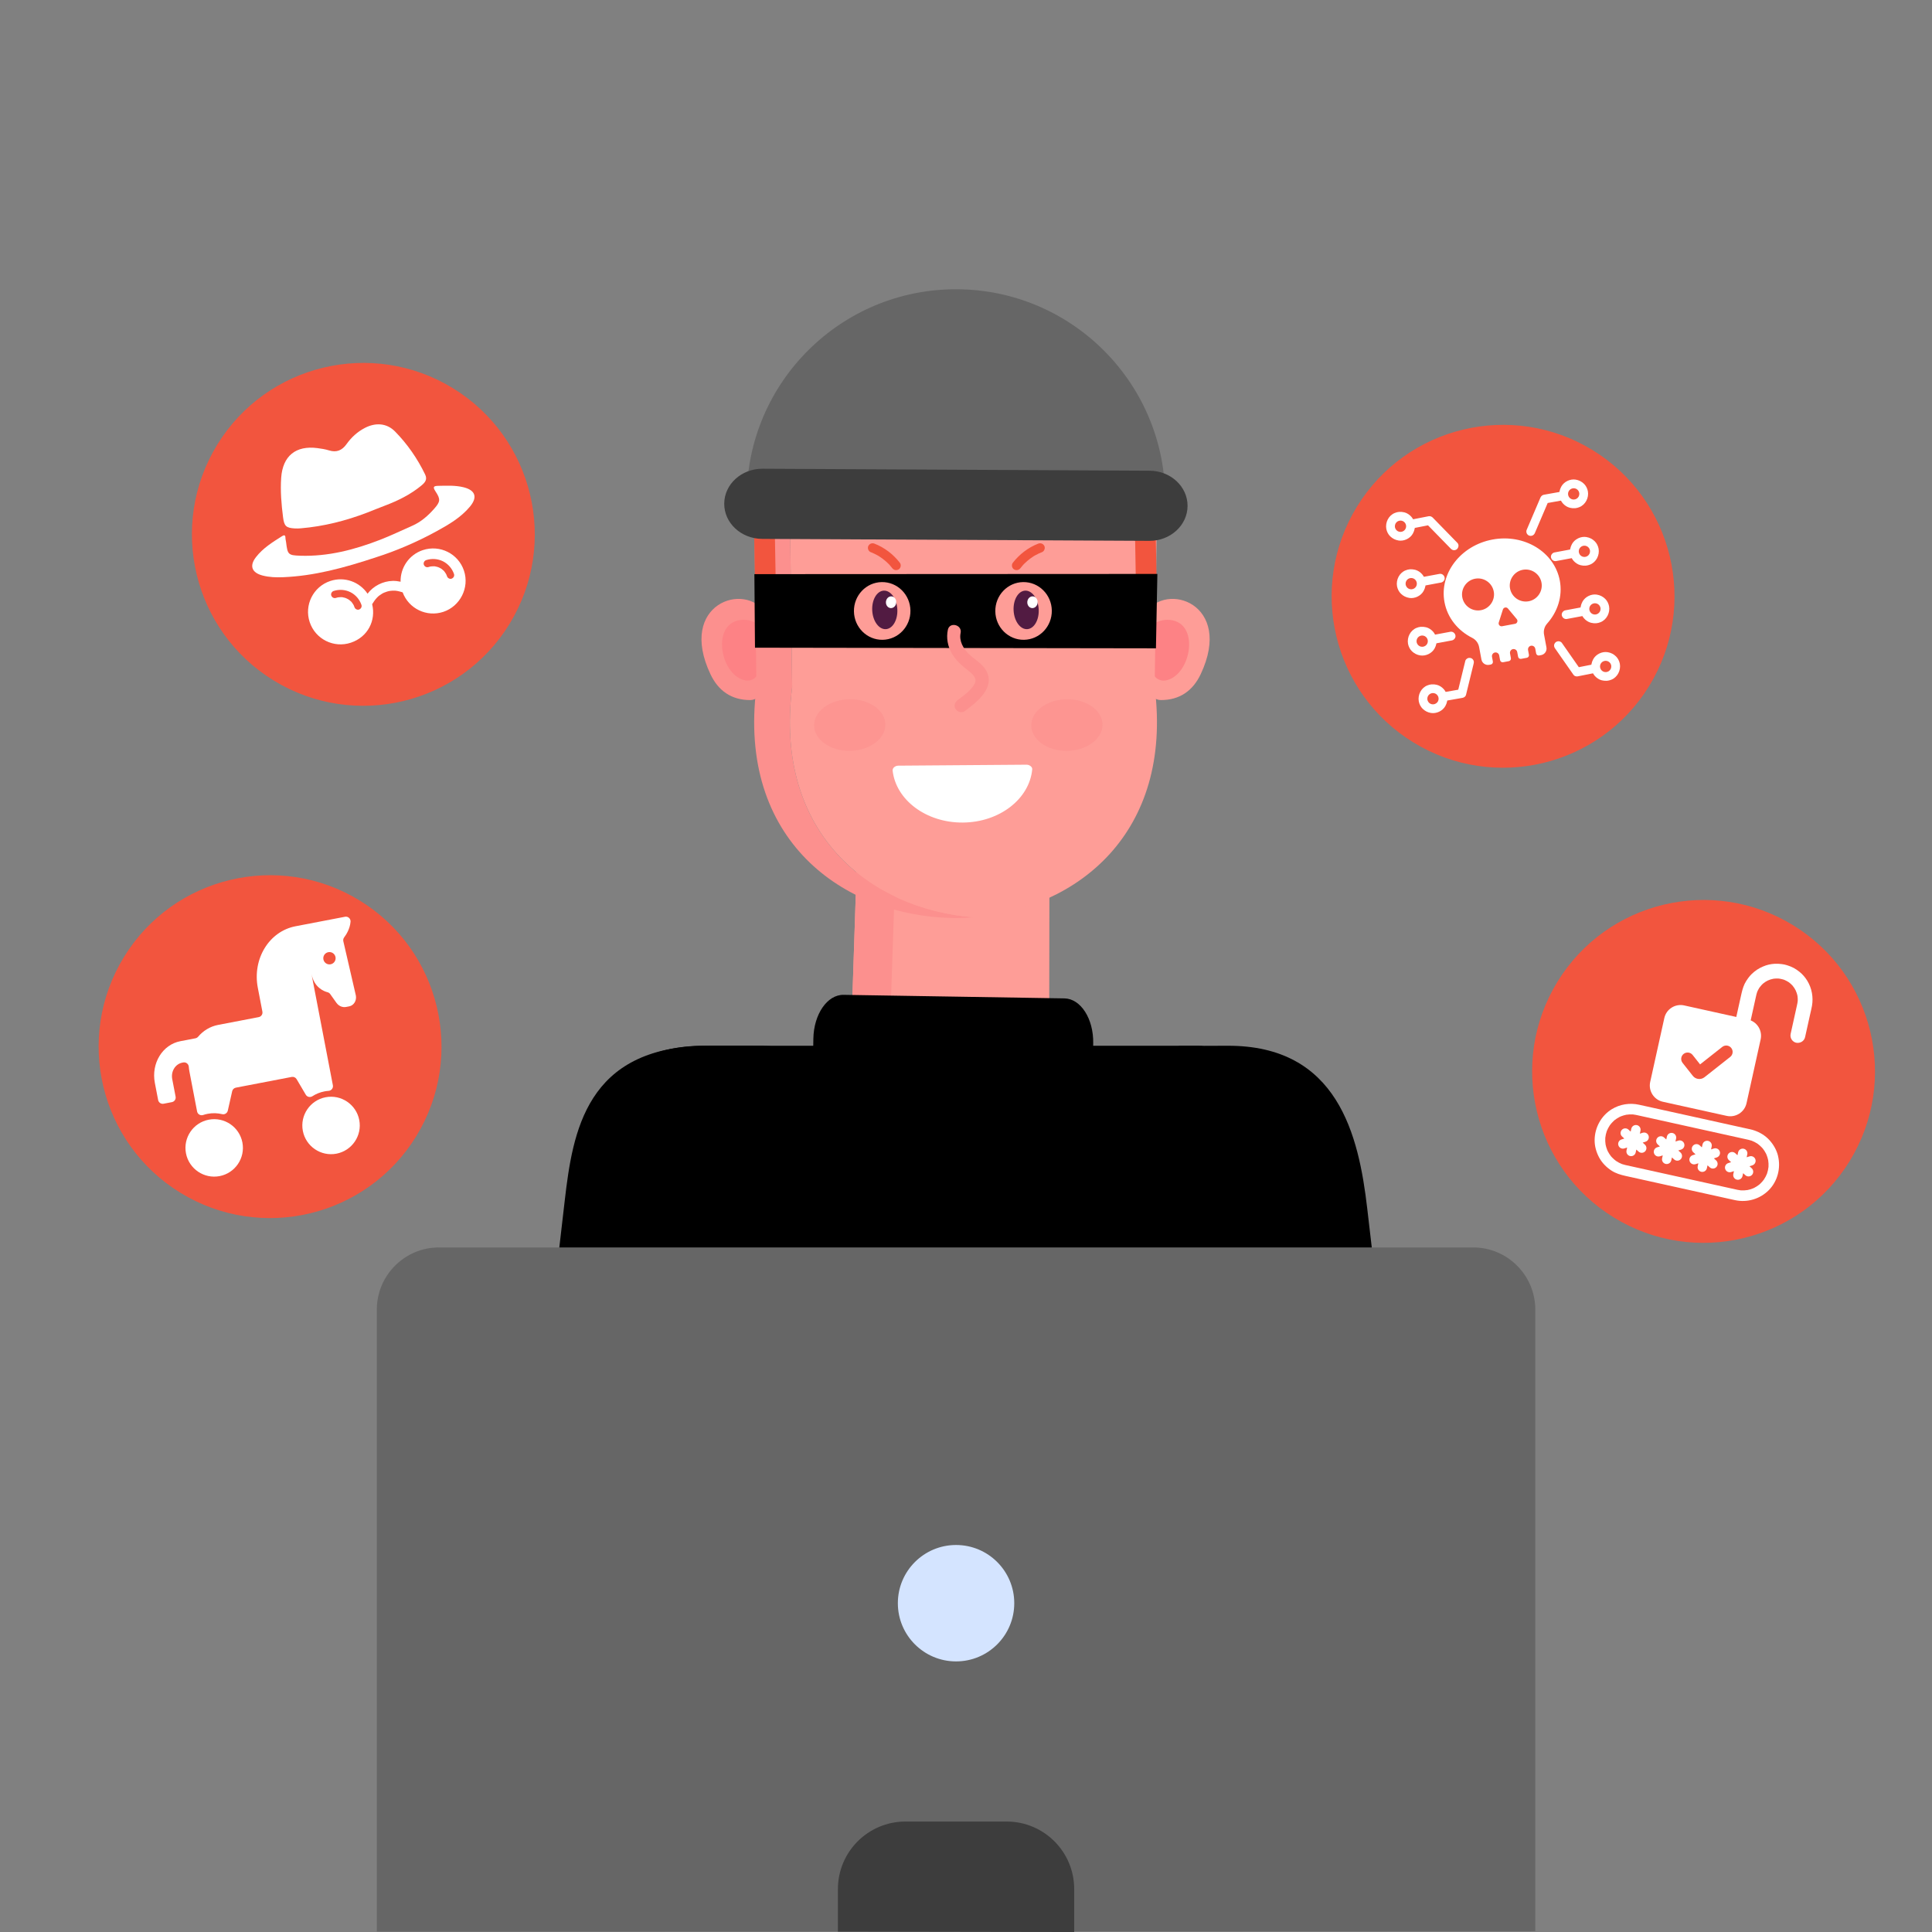<?xml version="1.0" encoding="UTF-8"?>
<svg id="uuid-bbbdad0c-2c36-4c8c-8b82-93871432a0dd" data-name="Ebene 15" xmlns="http://www.w3.org/2000/svg" viewBox="0 0 1500 1500">
  <rect x="0" y="0" width="1500" height="1500" fill="#808080" stroke="none"/>
  <g>
    <g>
      <g>
        <path d="M965.76,1246.62l-20.01-171.98,129.87-15.11,20.01,171.98c4.52,38.84-25.84,72.93-64.94,72.93h0c-33.18,0-61.1-24.86-64.94-57.82Z" style="fill: #273042; stroke-width: 0px;"/>
        <path d="M952.82,811.92c86.1-.45,102.12,69.83,108.69,126.29l14.12,121.31-129.87,15.11-30.56-262.57,37.62-.15Z" style="fill: #000; stroke-width: 0px;"/>
        <path d="M960.74,1288.06h-421.44v-423.2c0-29.24-14.6-52.94,14.64-52.94h376c17.01,0,30.8,13.79,30.8,30.8v445.34Z" style="fill: #000; stroke-width: 0px;"/>
        <path d="M749.11,1150.92l-.51,44.44-18.94-.52c-12.32-.43-21.96-10.77-21.53-23.09l1.71-49.06c.53-15.16,40.37-3.14,39.27,28.23Z" style="fill: #fe9d97; stroke-width: 0px;"/>
        <path d="M685.32,1295.3c-101.78-.19-219.07-.4-217.43-.4-33.87-.02-61.54-27.71-61.52-62.06.5-34.65,28.2-61.54,62.06-61.51,1.67,0,116.74.22,216.89.4" style="fill: #273042; stroke-width: 0px;"/>
        <path d="M685.32,1171.73c78.29.15,147.46.27,146.2.27,34.11-.22,62.01,27.7,61.75,61.82-.26,34.11-27.95,61.77-61.82,61.75-1.28,0-69.28-.13-146.12-.27" style="fill: #fe9d97; stroke-width: 0px;"/>
        <path d="M536.88,1225.55l19.67-164.99-130.58-15.2-18.96,165.07c-4.52,38.84,25.84,72.93,64.94,72.93h0c33.18,0,61.1-24.86,64.94-57.82Z" style="fill: #273042; stroke-width: 0px;"/>
        <path d="M547.48,811.92c-86.1-.45-102.12,69.83-108.69,126.29l-14.12,121.31,129.87,15.11,6.6-56.7,23.96-205.87-37.62-.15Z" style="fill: #000; stroke-width: 0px;"/>
      </g>
      <g>
        <path d="M814.59,801.96l.19-122.84c-31.14-1.02-157.74-5.14-149.69-4.88l-3.76,113.96c-8.68,97.68,144.48,111.3,153.26,13.76Z" style="fill: #fe9d97; stroke-width: 0px;"/>
        <path d="M689.71,853.25c.51-40.22,1.95-71.63,5.08-167.36l119.86,3.92.09-10.68-149.63-4.88-3.76,113.96c-2.64,29.69,9.68,51.63,28.37,65.05Z" style="fill: #fc908e; stroke-width: 0px;"/>
        <path d="M594.7,476.31c-16.16-25.43-68.82-7.38-43.13,47.09,5.99,12.71,16.12,20.14,30.91,20.13,4.72,0,8.64-3.68,9.04-8.39,4.86-56.72,5.48-55.2,3.18-58.84Z" style="fill: #fc908e; stroke-width: 0px;"/>
        <path d="M590.03,486.48c-3.91-4.67-10.9-6.11-16.8-4.83-21.08,4.6-13.43,43.12,5.42,46.6l.1.02c5.25.96,10.16-2.92,10.61-8.24,2.49-29.1,3.37-30.32.66-33.55Z" style="fill: #fd8285; stroke-width: 0px;"/>
        <path d="M889.1,476.31c16.16-25.43,68.82-7.38,43.13,47.09-5.99,12.71-16.12,20.14-30.91,20.13-4.72,0-8.64-3.68-9.04-8.39-4.86-56.72-5.48-55.2-3.18-58.84Z" style="fill: #fe9d97; stroke-width: 0px;"/>
        <path d="M893.77,486.48c3.91-4.67,10.9-6.11,16.8-4.83,21.08,4.6,13.43,43.12-5.42,46.6l-.1.02c-5.25.96-10.16-2.92-10.61-8.24-2.49-29.1-3.37-30.32-.66-33.55Z" style="fill: #fd8285; stroke-width: 0px;"/>
        <path d="M898.67,408.62h0c-.01-.32-.02-.34,0,0Z" style="fill: #fe9d97; stroke-width: 0px;"/>
        <path d="M755.77,712.17c-3.73.31-7.47.49-11.22.57v.04c-.88.01-1.77,0-2.65-.01-.88.01-1.77.02-2.65.01v-.04c-84.7-1.73-166.92-60.64-151.94-179.26-.13-10.21-2.14-166.87-2.17-169.86.55-41.59,32.39-73.8,72.37-74.2l81.74-1.33v-.09l2.65.04,2.65-.04v.09l11.22.19-70.52,1.15c-39.99.4-71.82,32.61-72.38,74.2.04,2.99,2.04,159.65,2.17,169.86-14.3,113.37,60.17,172.19,140.73,178.7Z" style="fill: #fc908e; stroke-width: 0px;"/>
        <path d="M896.49,533.47c14.31,113.36-60.15,172.19-140.72,178.7-80.56-6.5-155.03-65.32-140.73-178.7-.13-10.21-2.13-166.87-2.17-169.86.56-41.59,32.4-73.8,72.38-74.2l70.52-1.15,70.52,1.15c39.98.4,71.82,32.61,72.37,74.2-.03,2.99-2.04,159.65-2.17,169.86Z" style="fill: #fe9d97; stroke-width: 0px;"/>
        <path d="M585.14,408.62c.02-.34.01-.32,0,0h0Z" style="fill: #fe9d97; stroke-width: 0px;"/>
        <path d="M899.81,446.03h0c-.01-.32-.02-.34,0,0Z" style="fill: #fe9d97; stroke-width: 0px;"/>
        <path d="M586.28,446.03c.02-.34.01-.32,0,0h0Z" style="fill: #fe9d97; stroke-width: 0px;"/>
      </g>
      <polygon points="688.55 1163.05 688.57 1163.66 692.75 1302.89 666.18 1303.69 661.03 1303.84 661.02 1303.68 656.84 1163.99 669.24 1163.62 688.55 1163.05" style="fill: #20242b; stroke-width: 0px;"/>
      <path d="M409.01,1186.74l29.42-254.36c6.22-53.78,16.58-119.41,109.48-120.49h51.14c-86.69,4.33-107.43,65.65-123.22,119.89l-66.82,254.97Z" style="fill: #000; stroke-width: 0px;"/>
      <polygon points="553.94 1010.92 511.85 1161.72 627.27 1164.85 526.05 1150.08 553.94 1010.92" style="fill: #20242b; stroke-width: 0px;"/>
    </g>
    <g>
      <path d="M1192,1499.37v-482.57c0-26.67-21.62-48.29-48.29-48.29H340.86c-26.67,0-48.29,21.62-48.29,48.29v482.9l899.43-.32Z" style="fill: #666; stroke-width: 0px;"/>
      <path d="M834.01,1500v-33.31c0-28.97-23.48-52.45-52.45-52.45h-78.56c-28.97,0-52.45,23.48-52.45,52.45v33.01l183.46.31Z" style="fill: #3d3d3d; stroke-width: 0px;"/>
      <circle cx="742.28" cy="1244.72" r="45.19" style="fill: #d4e4ff; stroke-width: 0px;"/>
    </g>
    <path d="M587.25,475.68l-.66.42-1.28-72.87,16.09-.28.79,44.96c.2,11.23-5.47,21.75-14.95,27.77Z" style="fill: #f2553e; stroke-width: 0px;"/>
    <path d="M882.97,475.68l-.66.42-1.28-72.87,16.09-.28.79,44.96c.2,11.23-5.47,21.75-14.95,27.77Z" style="fill: #f2553e; stroke-width: 0px;"/>
    <path d="M579.73,386.21c.46-89.72,73.56-162.09,163.29-161.63,89.72.46,162.09,73.56,161.63,163.29" style="fill: #666; stroke-width: 0px;"/>
    <path d="M892.29,419.92l-300.55-1.53c-16.34-.08-29.53-12.34-29.45-27.38.08-15.04,13.39-27.16,29.73-27.08l300.55,1.53c16.34.08,29.53,12.34,29.45,27.38-.08,15.04-13.39,27.16-29.73,27.08Z" style="fill: #3d3d3d; stroke-width: 0px;"/>
    <polygon points="897.47 503.35 586.17 502.87 585.7 445.76 898.58 445.6 897.47 503.35" style="fill: #000; stroke-width: 0px;"/>
    <path d="M663,474.66c.18,12.37,10.15,22.26,22.26,22.08,12.11-.18,21.78-10.36,21.6-22.73-.18-12.37-10.15-22.26-22.26-22.08-12.11.18-21.78,10.36-21.6,22.73Z" style="fill: #fe9d97; stroke-width: 0px;"/>
    <g>
      <path d="M677.2,474.07c.47,8.25,5.2,14.7,10.58,14.4,5.38-.3,9.36-7.24,8.9-15.5-.47-8.25-5.2-14.7-10.58-14.4-5.38.3-9.36,7.24-8.9,15.5Z" style="fill: #521b42; stroke-width: 0px;"/>
      <path d="M695.85,467.88c-.2,2.51-2.15,4.41-4.36,4.24-2.21-.17-3.84-2.35-3.65-4.86.2-2.51,2.15-4.41,4.36-4.24,2.21.17,3.84,2.35,3.65,4.86Z" style="fill: #fff; stroke-width: 0px;"/>
    </g>
    <path d="M772.76,474.66c.18,12.37,10.15,22.26,22.26,22.08,12.11-.18,21.78-10.36,21.6-22.73-.18-12.37-10.15-22.26-22.26-22.08-12.11.18-21.78,10.36-21.6,22.73Z" style="fill: #fe9d97; stroke-width: 0px;"/>
    <g>
      <path d="M786.96,474.07c.47,8.25,5.2,14.7,10.58,14.4,5.38-.3,9.36-7.24,8.9-15.5-.47-8.25-5.2-14.7-10.58-14.4-5.38.3-9.36,7.24-8.9,15.5Z" style="fill: #521b42; stroke-width: 0px;"/>
      <path d="M805.61,467.88c-.2,2.51-2.15,4.41-4.36,4.24-2.21-.17-3.84-2.35-3.65-4.86.2-2.51,2.15-4.41,4.36-4.24,2.21.17,3.84,2.35,3.65,4.86Z" style="fill: #fff; stroke-width: 0px;"/>
    </g>
    <ellipse cx="659.77" cy="562.86" rx="27.65" ry="20.02" transform="translate(-9.76 11.65) rotate(-1)" style="fill: #fc908e; opacity: .62; stroke-width: 0px;"/>
    <ellipse cx="828.37" cy="562.86" rx="27.65" ry="20.02" transform="translate(-9.74 14.61) rotate(-1)" style="fill: #fc908e; opacity: .62; stroke-width: 0px;"/>
    <path d="M735.91,488.98c-1.34,6.4-.1,12.84,3.15,18.49,3.09,5.37,7.73,9.25,12.51,13.04,3.45,2.75,7.58,5.98,4.95,10.66-2.82,5.03-8.42,8.99-12.97,12.32-2.22,1.63-3.19,4.55-1.66,7.03,1.36,2.21,4.79,3.3,7.03,1.66,9.46-6.94,24.3-18.38,16.65-31.71-3.13-5.46-9.02-8.45-13.39-12.74-4.31-4.24-7.66-10.05-6.36-16.28,1.35-6.43-8.56-8.92-9.91-2.48h0Z" style="fill: #fc908e; stroke-width: 0px;"/>
    <path d="M693.03,598.25c2.55,22.84,26.07,40.59,54.53,40.38,28.46-.21,51.63-18.31,53.84-41.19.15-1.43-.89-2.72-2.48-3.36-.56-.26-1.27-.38-1.98-.37l-99.41.75c-1.35.01-2.53.47-3.4,1.26-.71.72-1.18,1.57-1.09,2.54Z" style="fill: #fff; stroke-width: 0px;"/>
    <path d="M692.79,441.19c-.58-.75-1.18-1.49-1.81-2.2-.15-.17-.3-.34-.45-.51-.07-.08-.61-.64-.24-.26.37.38-.18-.18-.25-.25-.19-.19-.38-.39-.58-.58-1.33-1.3-2.74-2.51-4.23-3.62-.72-.54-1.47-1.06-2.23-1.56-.19-.12-.38-.25-.57-.37.79.47-.03,0-.14-.08-.39-.23-.78-.46-1.18-.68-1.66-.92-3.39-1.73-5.16-2.42-1.76-.69-2.63-3.13-1.77-4.79.94-1.82,2.91-2.51,4.79-1.77,7.76,3.04,14.59,8.27,19.68,14.85,1.16,1.5.79,3.99-.81,5.04-1.68,1.11-3.81.79-5.04-.81h0Z" style="fill: #f2553e; stroke-width: 0px;"/>
    <path d="M792.21,441.19c.58-.75,1.18-1.49,1.81-2.2.15-.17.3-.34.45-.51.07-.08.61-.64.24-.26-.37.38.18-.18.25-.25.19-.19.38-.39.58-.58,1.33-1.3,2.74-2.51,4.23-3.62.72-.54,1.47-1.06,2.23-1.56.19-.12.38-.25.57-.37-.79.47.03,0,.14-.08.39-.23.78-.46,1.18-.68,1.66-.92,3.39-1.73,5.16-2.42,1.76-.69,2.63-3.13,1.77-4.79-.94-1.82-2.91-2.51-4.79-1.77-7.76,3.04-14.59,8.27-19.68,14.85-1.16,1.5-.79,3.99.81,5.04,1.68,1.11,3.81.79,5.04-.81h0Z" style="fill: #f2553e; stroke-width: 0px;"/>
    <path d="M848.77,809.96l-1.32,82.12-217.28-3.5,1.32-82.12c.31-19.02,10.81-34.27,23.46-34.07l171.46,2.76c12.65.2,22.66,15.79,22.36,34.8Z" style="fill: #000; stroke-width: 0px;"/>
  </g>
  <g>
    <path d="M395.59,484.42c-38.44,62.69-120.42,82.35-183.1,43.91-62.61-38.39-82.27-120.37-43.83-183.06,38.39-62.61,120.37-82.27,182.98-43.88,62.69,38.44,82.34,120.42,43.95,183.03Z" style="fill: #f2553e; stroke-width: 0px;"/>
    <g>
      <g>
        <path d="M285.14,397.96c-16.64,6.38-33.78,10.72-51.58,12.22-1.51.13-3.04.18-4.55.1-6.89-.37-8.36-1.79-9.24-8.61-1.31-10.22-2.18-20.47-1.46-30.77,1.19-16.93,11.36-25.19,28.18-22.98,3.01.4,6.05.85,8.93,1.76,5.86,1.84,10.15.01,13.6-4.83,3.77-5.29,8.45-9.6,14.28-12.62,8.27-4.28,16.95-3.79,23.4,2.77,9.61,9.78,17.38,21.01,23.38,33.41,1.96,4.05-.28,6.38-2.98,8.61-8.44,6.96-18.1,11.71-28.26,15.55-4.59,1.73-9.12,3.59-13.68,5.39Z" style="fill: #fff; stroke-width: 0px;"/>
        <path d="M292.5,432.5c-25.92,8.61-48.74,14.64-72.62,15.64-5.43.23-10.83.06-16.09-1.33-8.35-2.2-10.29-7.48-5.08-14.23,5.46-7.07,13-11.7,20.42-16.4,1.57-.99,2.47-.72,2.48,1.37,0,1.17.38,2.33.52,3.5,1.15,9.46,1.56,10.11,11.09,10.41,21.67.69,42.21-4.71,62.18-12.48,8.34-3.24,16.41-7.17,24.62-10.76,6.8-2.98,12.23-7.73,17.08-13.23,4.76-5.39,5.09-7.35,1.08-13.39-2.51-3.77-1.43-4.35,2.48-4.41,6.42-.1,12.82-.45,19.15,1.1,9.23,2.26,11.18,7.68,5.07,15.03-7.04,8.47-16.43,13.92-25.91,19.13-15.89,8.75-32.59,15.64-46.46,20.04Z" style="fill: #fff; stroke-width: 0px;"/>
      </g>
      <g>
        <path d="M328.28,427.11c-10.77,3.59-17.51,13.74-17.26,24.53-2.03-.44-4.09-.68-6.19-.63-7.51.18-14.95,3.92-19.46,9.94-6.17-9.2-17.93-13.55-28.95-9.87-13.23,4.41-20.38,18.71-15.97,31.94s18.71,20.38,31.94,15.97,19.62-17.27,16.55-29.9c.63-.95,1.26-1.9,1.89-2.86-.39.6-.2.29.04-.04.24-.33.49-.66.75-.97.57-.69,1.17-1.35,1.82-1.96.09-.08.18-.16.26-.25.28-.22.55-.45.83-.66.7-.53,1.43-1.02,2.18-1.46.27-.16.55-.31.83-.45.18-.05.43-.21.59-.28.76-.33,1.54-.61,2.34-.85.34-.1.68-.2,1.03-.28.16-.04.32-.08.48-.11.34,0,.75-.13,1.09-.18.47-.06.95-.1,1.43-.13.73-.04,1.45-.03,2.18,0,0,0-.02-.01-.03-.02,0,0,.02.01.04.02.07,0,.14,0,.22,0,.21,0,.23.03.18.04.13,0,.25,0,.29.01.4.05.81.11,1.21.18,1,.18,1.98.45,2.96.74.36.11.72.22,1.07.32,4.73,12.68,18.69,19.44,31.64,15.12s20.38-18.71,15.97-31.94-18.71-20.38-31.94-15.97ZM278.81,473.22c-1.44.55-3.11-.39-3.59-1.8-.16-.47-.34-.93-.54-1.38-.01-.03-.02-.05-.03-.07,0-.01-.01-.02-.02-.03-.1-.17-.18-.34-.28-.51-.22-.39-.47-.76-.73-1.12-.15-.21-.3-.41-.46-.6-.06-.07-.12-.15-.18-.22-.14-.16-.08-.1.18.2-.1-.32-.67-.7-.92-.94-.32-.3-.65-.58-.99-.84-.09-.07-.5-.46-.6-.44.1.07.2.13.3.2-.1-.07-.21-.13-.31-.2-.37-.23-.75-.44-1.13-.63-.39-.19-.78-.37-1.19-.53-.05-.02-.1-.04-.15-.05-.19-.05-.39-.12-.58-.17-.42-.12-.84-.21-1.27-.29-.32-.06-1-.28-1.3-.17.42.03.48.04.17.02-.06,0-.13,0-.19,0-.25,0-.51,0-.76,0-.45.01-.89.04-1.33.09-.19.02-.38.05-.57.08-.02,0-.02,0-.04,0-.06.01-.11.02-.17.04-.45.1-.89.23-1.33.37-1.51.49-3.04-.35-3.59-1.8-.55-1.43.38-3.13,1.8-3.59,4.28-1.4,9-1.09,13.04.92,4.04,2.02,7.11,5.61,8.57,9.87.51,1.51-.37,3.04-1.8,3.59ZM297.66,460.37s.07-.04.1-.05c.43-.23.12-.06-.1.05ZM350.67,449.25c-1.44.55-3.11-.39-3.59-1.8-.16-.47-.34-.93-.54-1.38-.01-.03-.02-.05-.03-.07,0-.01-.01-.02-.02-.03-.1-.17-.18-.34-.28-.51-.22-.39-.47-.76-.73-1.12-.15-.21-.3-.41-.46-.6-.06-.07-.12-.15-.18-.22-.14-.16-.08-.1.18.2-.1-.32-.67-.7-.92-.94-.32-.3-.65-.58-.99-.84-.09-.07-.5-.46-.6-.44.1.07.2.13.3.2-.1-.07-.21-.13-.31-.2-.37-.23-.75-.44-1.13-.63s-.78-.37-1.19-.53c-.05-.02-.1-.04-.15-.05-.19-.05-.39-.12-.58-.17-.42-.12-.84-.21-1.27-.29-.32-.06-1-.28-1.3-.17.42.03.48.04.17.02-.06,0-.13,0-.19,0-.25,0-.51,0-.76,0-.45.01-.89.04-1.33.09-.19.02-.38.05-.57.08-.02,0-.02,0-.04,0-.06.01-.11.02-.17.04-.45.1-.89.23-1.33.37-1.51.49-3.04-.35-3.59-1.8-.55-1.43.38-3.13,1.8-3.59,4.28-1.4,9-1.09,13.04.92,4.04,2.02,7.11,5.61,8.57,9.87.51,1.51-.37,3.04-1.8,3.59Z" style="fill: #fff; stroke-width: 0px;"/>
        <path d="M306.69,458.59s0,0,0,0c.09.06.33.06.4.04-.15,0-.32-.02-.4-.04Z" style="fill: #fff; stroke-width: 0px;"/>
      </g>
    </g>
  </g>
  <g>
    <path d="M1436.13,901.38c-38.44,62.69-120.42,82.35-183.1,43.91-62.61-38.39-82.27-120.37-43.83-183.06,38.39-62.61,120.37-82.27,182.98-43.88,62.69,38.44,82.34,120.42,43.95,183.03Z" style="fill: #f2553e; stroke-width: 0px;"/>
    <g>
      <g>
        <path d="M1358.45,795.72l1.92-8.68c.94-4.23,1.87-8.47,2.81-12.7.35-1.6.69-3.19,1.26-4.74-.18.48-.35.96-.53,1.45.68-1.82,1.58-3.54,2.7-5.13-.29.4-.57.81-.86,1.21,1.11-1.54,2.4-2.94,3.85-4.16-.38.31-.75.63-1.13.94,1.45-1.2,3.05-2.22,4.75-3.02-.44.21-.89.42-1.33.63,1.72-.8,3.53-1.38,5.4-1.73-.49.09-.98.18-1.47.27,1.91-.34,3.86-.43,5.8-.28-.51-.04-1.02-.09-1.54-.13,2,.18,3.95.61,5.83,1.3-.48-.18-.96-.35-1.45-.53,1.81.68,3.53,1.58,5.11,2.7l-1.21-.86c1.54,1.1,2.92,2.39,4.14,3.85-.31-.38-.63-.75-.94-1.13,1.2,1.45,2.21,3.04,3.02,4.74-.21-.44-.42-.89-.63-1.33.8,1.72,1.38,3.52,1.73,5.38l-.27-1.47c.34,1.91.44,3.84.29,5.78.04-.51.09-1.02.13-1.54-.13,1.47-.43,2.89-.75,4.32l-1.18,5.33c-.98,4.44-1.96,8.88-2.95,13.32l-.71,3.23c-.32,1.44-.03,3.09.77,4.33s2.19,2.27,3.6,2.52c3.07.54,6.15-1.22,6.85-4.37l1.39-6.27,2.52-11.37c.49-2.22,1.07-4.43,1.45-6.67,1.15-6.72-.11-13.61-3.65-19.44-1.59-2.62-3.69-5.07-6.1-6.98-1.4-1.11-2.89-2.15-4.47-3-1.62-.87-3.37-1.52-5.12-2.08-1.3-.42-2.64-.71-3.99-.88-1.83-.23-3.69-.37-5.53-.27-3.1.17-6.29.86-9.14,2.13-1.62.72-3.22,1.49-4.69,2.48-1.47.98-2.85,2.13-4.12,3.35-.95.91-1.81,1.91-2.59,2.98-1.07,1.47-2.08,2.95-2.87,4.59-1.45,3.04-2.17,6.22-2.89,9.47l-2.44,11.01-1.88,8.5-.1.46c-.32,1.44-.03,3.09.77,4.33.76,1.19,2.19,2.27,3.6,2.52,3.07.54,6.15-1.22,6.85-4.37h0Z" style="fill: #fff; stroke-width: 0px;"/>
        <path d="M1357.13,791.57l-49.55-10.96c-6.97-1.54-13.87,2.86-15.41,9.83l-10.96,49.55c-1.54,6.97,2.86,13.87,9.83,15.41l49.55,10.96c6.97,1.54,13.87-2.86,15.41-9.83l10.96-49.55c1.54-6.97-2.86-13.87-9.83-15.41ZM1343.32,820.6l-19.96,15.75c-2.8,2.21-6.86,1.73-9.07-1.07l-7.94-10.06c-1.72-2.18-1.32-5.34.88-7.02,2.16-1.65,5.24-1.27,6.92.87l5.79,7.33,17.23-13.59c2.09-1.65,5.12-1.36,6.85.67,1.84,2.14,1.52,5.39-.7,7.13Z" style="fill: #fff; stroke-width: 0px;"/>
      </g>
      <g>
        <path d="M1279.97,881.84c-.61-1.92-2.66-2.99-4.58-2.38l-2.22.7.5-2.27c.44-1.97-.81-3.92-2.77-4.35s-3.92.81-4.35,2.77l-.5,2.27-1.72-1.57c-1.49-1.36-3.79-1.26-5.16.23s-1.26,3.79.23,5.16l1.72,1.57-2.22.7c-1.92.61-2.99,2.66-2.38,4.58.61,1.92,2.66,2.99,4.58,2.38l2.22-.7-.5,2.27c-.44,1.97.81,3.92,2.77,4.35s3.92-.81,4.35-2.77l.5-2.27,1.72,1.57c1.49,1.36,3.79,1.26,5.16-.23,1.36-1.49,1.26-3.79-.23-5.16l-1.72-1.57,2.22-.7c1.92-.61,2.99-2.66,2.38-4.58Z" style="fill: #fff; stroke-width: 0px;"/>
        <path d="M1307.61,887.95c-.61-1.92-2.66-2.99-4.58-2.38l-2.22.7.5-2.27c.44-1.97-.81-3.92-2.77-4.35s-3.92.81-4.35,2.77l-.5,2.27-1.72-1.57c-1.49-1.36-3.79-1.26-5.16.23s-1.26,3.79.23,5.16l1.72,1.57-2.22.7c-1.92.61-2.99,2.66-2.38,4.58.61,1.92,2.66,2.99,4.58,2.38l2.22-.7-.5,2.27c-.44,1.97.81,3.92,2.77,4.35s3.92-.81,4.35-2.77l.5-2.27,1.72,1.57c1.49,1.36,3.79,1.26,5.16-.23,1.36-1.49,1.26-3.79-.23-5.16l-1.72-1.57,2.22-.7c1.92-.61,2.99-2.66,2.38-4.58Z" style="fill: #fff; stroke-width: 0px;"/>
        <path d="M1335.25,894.07c-.61-1.92-2.66-2.99-4.58-2.38l-2.22.7.5-2.27c.44-1.97-.81-3.92-2.77-4.35s-3.92.81-4.35,2.77l-.5,2.27-1.72-1.57c-1.49-1.36-3.79-1.26-5.16.23s-1.26,3.79.23,5.16l1.72,1.57-2.22.7c-1.92.61-2.99,2.66-2.38,4.58.61,1.92,2.66,2.99,4.58,2.38l2.22-.7-.5,2.27c-.44,1.97.81,3.92,2.77,4.35s3.92-.81,4.35-2.77l.5-2.27,1.72,1.57c1.49,1.36,3.79,1.26,5.16-.23,1.36-1.49,1.26-3.79-.23-5.16l-1.72-1.57,2.22-.7c1.92-.61,2.99-2.66,2.38-4.58Z" style="fill: #fff; stroke-width: 0px;"/>
        <path d="M1362.89,900.18c-.61-1.92-2.66-2.99-4.58-2.38l-2.22.7.5-2.27c.44-1.97-.81-3.92-2.77-4.35s-3.92.81-4.35,2.77l-.5,2.27-1.72-1.57c-1.49-1.36-3.79-1.26-5.16.23-1.36,1.49-1.26,3.79.23,5.16l1.72,1.57-2.22.7c-1.92.61-2.99,2.66-2.38,4.58.61,1.92,2.66,2.99,4.58,2.38l2.22-.7-.5,2.27c-.44,1.97.81,3.92,2.77,4.35s3.92-.81,4.35-2.77l.5-2.27,1.72,1.57c1.49,1.36,3.79,1.26,5.16-.23,1.36-1.49,1.26-3.79-.23-5.16l-1.72-1.57,2.22-.7c1.92-.61,2.99-2.66,2.38-4.58Z" style="fill: #fff; stroke-width: 0px;"/>
        <path d="M1250.76,897.68c.05.06.1.13.15.19.01.02.03.03.04.05-.19-.25-.29-.37-.33-.42.05.06.09.12.13.18Z" style="fill: #fff; stroke-width: 0px;"/>
        <path d="M1365.81,919.76c.06-.05.13-.1.19-.15.02-.01.03-.03.05-.04-.25.19-.37.29-.42.33.06-.05.12-.09.18-.13Z" style="fill: #fff; stroke-width: 0px;"/>
        <path d="M1380.46,897.4c-1.11-4.54-3.49-8.66-6.59-12.12-3.22-3.59-7.39-6.08-11.92-7.64-2.07-.71-4.27-1.1-6.4-1.58-3.8-.84-7.6-1.68-11.39-2.52l-16.22-3.59-18.16-4.02c-5.72-1.26-11.44-2.53-17.16-3.79-4.45-.98-8.9-1.97-13.36-2.95l-6.71-1.48c-7.24-1.6-14.85-.41-21.18,3.49-8.25,5.09-13.2,14.25-13.3,23.89-.05,4.74,1.27,9.42,3.5,13.58,2.24,4.16,5.61,7.58,9.54,10.15,3.36,2.2,7.16,3.32,11.04,4.18l9.8,2.17c5.11,1.13,10.22,2.26,15.32,3.39l17.89,3.96c5.88,1.3,11.77,2.6,17.65,3.9,4.87,1.08,9.73,2.15,14.6,3.23l8.59,1.9,1.14.25c9.44,2.05,19.38-.93,26.17-7.79,6.86-6.94,9.44-17.18,7.14-26.59ZM1371.38,896.09s0,0,0,0c0,0,0,0,0,0ZM1248.03,893.33h0s0,0,0,0ZM1371.91,911.22c-.64,1.6-1.44,3.13-2.4,4.57-.81,1.09-1.7,2.12-2.68,3.06-.26.25-.52.48-.78.72.06-.04.12-.09.18-.14-.08.06-.16.12-.23.19,0,0-.02.02-.03.03-.15.13-.44.35-.34.26-.56.43-1.13.83-1.72,1.21-.63.4-1.28.77-1.94,1.11-.03.01-.07.04-.12.07-.04.02-.08.03-.14.06-.33.15-.66.28-.99.42-1.29.51-2.63.89-3.99,1.17-1.71.26-3.43.34-5.15.24-.89-.1-1.77-.24-2.65-.43l-8.95-1.98-21.38-4.73c-8.54-1.89-17.07-3.78-25.61-5.66l-21.59-4.78c-3.17-.7-6.33-1.39-9.5-2.1-.88-.2-1.74-.44-2.6-.73-1.61-.64-3.14-1.44-4.57-2.4-1.09-.81-2.12-1.7-3.06-2.68-.25-.26-.48-.52-.72-.78.04.06.09.12.14.18-.06-.08-.12-.16-.19-.23,0,0-.02-.02-.03-.03-.13-.15-.35-.44-.26-.34-.43-.56-.83-1.13-1.21-1.72-.4-.63-.77-1.28-1.11-1.94-.01-.03-.04-.07-.07-.12-.02-.04-.03-.08-.06-.14-.15-.33-.28-.66-.42-.99-.51-1.29-.89-2.63-1.17-3.99-.26-1.7-.34-3.43-.24-5.15.2-1.79.58-3.54,1.16-5.24.64-1.6,1.44-3.13,2.4-4.57.81-1.09,1.7-2.12,2.68-3.06.26-.25.52-.48.78-.72-.06.04-.12.09-.18.14.08-.06.16-.12.23-.19,0,0,.02-.02.03-.03.15-.13.44-.35.34-.26.56-.43,1.13-.83,1.72-1.21.63-.4,1.28-.77,1.94-1.11.03-.01.07-.04.12-.07.04-.02.08-.03.14-.06.33-.15.66-.28.99-.42,1.29-.51,2.63-.89,3.99-1.17,1.71-.26,3.43-.34,5.16-.24,1.48.17,2.93.49,4.38.81l6.13,1.36c7.06,1.56,14.12,3.12,21.18,4.69l25.98,5.75c7.4,1.64,14.79,3.27,22.19,4.91,3.27.72,6.54,1.44,9.8,2.17.88.2,1.74.44,2.6.73,1.61.64,3.14,1.44,4.57,2.4,1.09.81,2.12,1.7,3.06,2.68.25.26.48.52.72.78-.04-.06-.09-.12-.14-.18.06.08.12.16.19.23,0,0,.02.02.03.03.13.15.35.44.26.34.43.56.83,1.13,1.21,1.72.4.63.77,1.28,1.11,1.94.01.03.04.07.07.12.02.04.03.08.06.14.15.33.28.66.42.99.51,1.29.89,2.63,1.17,3.99.26,1.7.34,3.43.24,5.15-.2,1.79-.58,3.54-1.16,5.24Z" style="fill: #fff; stroke-width: 0px;"/>
        <path d="M1368.64,891.75c-.05-.06-.1-.13-.15-.19-.01-.02-.03-.03-.04-.05.19.25.29.37.33.42-.05-.06-.09-.12-.13-.18Z" style="fill: #fff; stroke-width: 0px;"/>
        <path d="M1253.6,869.67c-.06.05-.13.1-.19.15-.02.01-.03.03-.05.04.25-.19.37-.29.42-.33-.06.05-.12.09-.18.13Z" style="fill: #fff; stroke-width: 0px;"/>
      </g>
    </g>
  </g>
  <g>
    <path d="M1280.47,532.51c-38.44,62.69-120.42,82.35-183.1,43.91-62.61-38.39-82.27-120.37-43.83-183.06,38.39-62.61,120.37-82.27,182.98-43.88,62.69,38.44,82.34,120.42,43.95,183.03Z" style="fill: #f2553e; stroke-width: 0px;"/>
    <g>
      <path d="M1211.03,450.78c-4.15-22.22-27.56-36.5-52.28-31.88s-41.4,26.38-37.25,48.6c2.3,12.3,10.49,22.16,21.54,27.74,2.79,1.41,4.76,4.03,5.33,7.1l1.81,9.7c.52,2.81,3.22,4.66,6.03,4.13l1.24-.23c1.09-.2,1.81-1.25,1.61-2.34l-.67-3.59c-.28-1.49.6-3,2.07-3.38,1.61-.41,3.21.63,3.51,2.23l.69,3.68c.2,1.09,1.25,1.81,2.34,1.61l4.45-.83c1.09-.2,1.81-1.25,1.61-2.34l-.67-3.59c-.28-1.49.6-3,2.07-3.38,1.61-.41,3.21.63,3.51,2.23l.69,3.68c.2,1.09,1.25,1.81,2.34,1.61l4.45-.83c1.09-.2,1.81-1.25,1.61-2.34l-.67-3.59c-.28-1.49.6-3,2.07-3.38,1.61-.41,3.21.63,3.51,2.23l.69,3.68c.2,1.09,1.25,1.81,2.34,1.61l1.52-.28c2.81-.52,4.66-3.22,4.13-6.03l-1.85-9.92c-.57-3.05.3-6.19,2.36-8.5,8.16-9.16,12.16-21.22,9.88-33.42ZM1150.45,473.61c-7.18,1.72-14.25-3.12-15.23-10.44-.84-6.27,3.26-12.25,9.4-13.73,7.18-1.72,14.25,3.12,15.23,10.44.84,6.27-3.26,12.25-9.4,13.73ZM1176.27,484.33l-10.05,1.88c-1.69.32-3.1-1.29-2.58-2.92l3.21-10.07c.54-1.71,2.76-2.14,3.91-.77l6.84,8.2c1.11,1.33.38,3.37-1.33,3.69ZM1196.91,452.96c.84,6.27-3.26,12.25-9.4,13.73-7.18,1.72-14.25-3.12-15.23-10.44-.84-6.27,3.26-12.25,9.4-13.73,7.18-1.72,14.25,3.12,15.23,10.44Z" style="fill: #fff; stroke-width: 0px;"/>
      <path d="M1231.68,416.95c-4.31-.71-9.11,1.59-11.2,5.44-.67,1.23-1.08,2.36-1.36,3.73-.03.17-.06.34-.08.52-3.49.65-6.98,1.3-10.47,1.96l-1.63.3c-1.76.33-3.15,2.19-2.73,3.98.42,1.8,2.1,3.08,3.98,2.73l11.46-2.14.63-.12c.41.75.9,1.45,1.45,2.08,1.4,1.58,3.33,2.87,5.38,3.38,1.42.35,2.65.45,4.11.36,1.13-.08,2.23-.4,3.28-.82,4.84-1.91,7.54-7.34,6.64-12.36-.42-2.16-1.47-4.29-3.07-5.82-1.8-1.73-3.92-2.8-6.39-3.2ZM1233.41,430.94c-.27.26-.55.51-.85.74-.34.19-.69.37-1.05.51-.38.1-.77.17-1.17.22-.39,0-.78-.04-1.16-.1-.36-.1-.71-.23-1.06-.38-.31-.19-.62-.39-.9-.62-.26-.27-.51-.55-.74-.85-.19-.34-.37-.69-.51-1.05-.1-.38-.17-.77-.22-1.17,0-.39.04-.78.1-1.16.1-.36.23-.71.38-1.05.19-.31.39-.62.62-.9.27-.26.55-.51.85-.74.34-.19.69-.37,1.05-.51.38-.1.77-.17,1.17-.22.39,0,.78.04,1.16.1.36.1.71.23,1.05.38.31.19.62.39.9.62.26.27.51.55.74.85.2.34.37.69.51,1.06.05.19.09.38.13.57.03.19.06.39.08.58,0,.39-.04.78-.1,1.17-.1.36-.23.71-.38,1.06-.19.31-.39.62-.62.9Z" style="fill: #fff; stroke-width: 0px;"/>
      <path d="M1248.19,506.35c-4.31-.71-9.11,1.59-11.2,5.44-.67,1.23-1.08,2.36-1.36,3.73-.04.18-.06.37-.09.55-3.25.64-6.5,1.29-9.75,1.93-1.26-1.81-2.52-3.61-3.78-5.42-2.56-3.67-5.12-7.33-7.68-11-.59-.84-1.18-1.69-1.77-2.53-.46-.66-1.53-1.1-2.29-1.17-.84-.07-1.9.23-2.52.82-.63.6-1.13,1.4-1.17,2.29-.04.97.27,1.73.82,2.52,1.62,2.32,3.24,4.64,4.86,6.96,2.56,3.67,5.12,7.33,7.68,11,.59.84,1.18,1.69,1.77,2.53.66.95,2.13,1.34,3.21,1.12,3.96-.79,7.92-1.57,11.88-2.36.4.74.89,1.43,1.43,2.05,1.4,1.58,3.33,2.87,5.38,3.38,1.42.35,2.65.45,4.11.36,1.13-.08,2.23-.4,3.28-.82,4.84-1.91,7.54-7.34,6.64-12.36-.42-2.16-1.47-4.29-3.07-5.82-1.8-1.73-3.92-2.8-6.39-3.2ZM1249.91,520.34c-.27.26-.55.51-.85.74-.34.19-.69.37-1.05.51-.38.1-.77.17-1.17.22-.39,0-.78-.04-1.16-.1-.36-.1-.71-.23-1.06-.38-.31-.19-.62-.39-.9-.62-.26-.27-.51-.55-.74-.85-.19-.34-.37-.69-.51-1.05-.1-.38-.17-.77-.22-1.17,0-.39.04-.78.1-1.16.1-.36.23-.71.38-1.06.19-.31.39-.62.62-.9.27-.26.55-.51.85-.74.34-.19.69-.37,1.05-.51.38-.1.77-.17,1.17-.22.39,0,.78.04,1.16.1.36.1.71.23,1.06.38.31.19.62.39.9.62.26.27.51.55.74.85.2.34.37.69.51,1.06.05.19.09.38.13.57.03.19.06.39.08.58,0,.39-.04.78-.1,1.17-.1.36-.23.71-.38,1.06-.19.31-.39.62-.62.9Z" style="fill: #fff; stroke-width: 0px;"/>
      <path d="M1239.84,461.67c-4.31-.71-9.11,1.59-11.2,5.44-.67,1.23-1.08,2.36-1.36,3.73-.05.27-.09.53-.12.8-3.34.62-6.67,1.25-10.01,1.87l-1.82.34c-1.76.33-3.15,2.19-2.73,3.98.42,1.8,2.1,3.08,3.98,2.73,4-.75,8-1.49,11.99-2.24.38.66.81,1.27,1.3,1.82,1.4,1.58,3.33,2.87,5.38,3.38,1.42.35,2.65.45,4.11.36,1.13-.08,2.23-.4,3.28-.82,4.84-1.91,7.54-7.34,6.64-12.36-.42-2.16-1.47-4.29-3.07-5.82-1.8-1.73-3.92-2.8-6.39-3.2ZM1241.57,475.65c-.27.26-.55.51-.85.74-.34.19-.69.37-1.05.51-.38.1-.77.17-1.17.22-.39,0-.78-.04-1.16-.1-.36-.1-.71-.23-1.05-.38-.31-.19-.62-.39-.9-.62-.26-.27-.51-.55-.74-.85-.19-.34-.37-.69-.51-1.05-.1-.38-.17-.77-.22-1.17,0-.39.04-.78.1-1.16.1-.36.23-.71.38-1.06.19-.31.39-.62.62-.9.27-.26.55-.51.85-.74.34-.19.69-.37,1.05-.51.38-.1.77-.17,1.17-.22.39,0,.78.04,1.16.1.36.1.71.23,1.06.38.31.19.62.39.9.62.26.27.51.55.74.85.2.34.37.69.51,1.06.05.19.09.38.13.57.03.19.06.39.08.58,0,.39-.04.78-.1,1.17-.1.36-.23.71-.38,1.06-.19.31-.39.62-.62.9Z" style="fill: #fff; stroke-width: 0px;"/>
      <path d="M1187.31,415.87c1.86.58,3.62-.3,4.37-2.06,1.21-2.84,2.42-5.67,3.63-8.51,1.93-4.52,3.86-9.04,5.79-13.56.17-.41.35-.81.52-1.22,3.23-.58,6.46-1.15,9.69-1.73.2-.04.4-.07.61-.11.42.78.92,1.51,1.49,2.16,1.4,1.58,3.33,2.87,5.38,3.38,1.42.35,2.65.45,4.11.36,1.13-.08,2.23-.4,3.28-.82,4.84-1.91,7.54-7.34,6.64-12.36-.42-2.16-1.47-4.29-3.07-5.82-1.8-1.73-3.92-2.8-6.39-3.2-4.31-.71-9.11,1.59-11.2,5.44-.67,1.23-1.08,2.36-1.36,3.73-.03.14-.05.28-.07.42-2.51.45-5.02.89-7.52,1.34-1.42.25-2.84.51-4.26.76-.11.02-.23.04-.34.06-1.26.26-2.1,1.08-2.62,2.23-.08.18-.15.35-.23.53-1.08,2.53-2.16,5.06-3.24,7.59-1.52,3.56-3.04,7.12-4.56,10.69-.89,2.08-1.82,4.15-2.67,6.25-.01.03-.03.06-.04.09-.34.79-.22,1.9.14,2.65.36.74,1.12,1.47,1.92,1.72ZM1218.54,380.55c.27-.26.55-.51.85-.74.34-.19.69-.37,1.05-.51.38-.1.77-.17,1.17-.22.39,0,.78.04,1.16.1.36.1.71.23,1.05.38.31.19.62.39.9.62.26.27.51.55.74.85.2.34.37.69.51,1.06.05.19.09.38.13.57.03.19.06.39.08.58,0,.39-.04.78-.1,1.17-.1.36-.23.71-.38,1.06-.19.31-.39.62-.62.9-.27.26-.55.51-.85.74-.34.19-.69.37-1.05.51-.38.1-.77.17-1.17.22-.39,0-.78-.04-1.16-.1-.36-.1-.71-.23-1.06-.38-.31-.19-.62-.39-.9-.62-.26-.27-.51-.55-.74-.85-.19-.34-.37-.69-.51-1.05-.1-.38-.17-.77-.22-1.17,0-.39.04-.78.1-1.16.1-.36.23-.71.38-1.05.19-.31.39-.62.62-.9Z" style="fill: #fff; stroke-width: 0px;"/>
      <path d="M1085.78,419.65c4.31.71,9.11-1.59,11.2-5.44.67-1.23,1.08-2.36,1.36-3.73.04-.2.07-.41.1-.61,3.42-.67,6.85-1.34,10.27-2.01,1.68,1.72,3.35,3.44,5.03,5.16,3.43,3.52,6.86,7.04,10.29,10.55.79.81,1.57,1.61,2.36,2.42.62.64,1.39,1.09,2.29,1.17.84.07,1.9-.23,2.52-.82,1.28-1.21,1.68-3.45.35-4.82-1.31-1.35-2.63-2.69-3.94-4.04-2.67-2.74-5.34-5.47-8.01-8.21-2.12-2.17-4.24-4.35-6.36-6.52-.22-.23-.44-.45-.66-.68-.04-.05-.09-.09-.13-.14-.89-.89-1.98-1.33-3.25-1.13-1.09.17-2.17.42-3.25.64-2.94.57-5.88,1.15-8.82,1.72-.4-.72-.87-1.4-1.4-1.99-1.4-1.58-3.33-2.87-5.38-3.38-1.42-.35-2.65-.45-4.11-.36-1.13.08-2.23.4-3.28.82-4.84,1.91-7.54,7.34-6.64,12.36.42,2.16,1.47,4.29,3.07,5.82,1.8,1.73,3.92,2.8,6.39,3.2ZM1084.06,405.66c.27-.26.55-.51.85-.74.34-.19.69-.37,1.05-.51.38-.1.77-.17,1.17-.22.39,0,.78.04,1.16.1.36.1.71.23,1.06.38.31.19.62.39.9.62.26.27.51.55.74.85.19.34.37.69.51,1.05.1.38.17.77.22,1.17,0,.39-.04.78-.1,1.16-.1.36-.23.71-.38,1.06-.19.31-.39.62-.62.9-.27.26-.55.51-.85.74-.34.19-.69.37-1.05.51-.38.1-.77.17-1.17.22-.39,0-.78-.04-1.16-.1-.36-.1-.71-.23-1.05-.38-.31-.19-.62-.39-.9-.62-.26-.27-.51-.55-.74-.85-.2-.34-.37-.69-.51-1.06-.05-.19-.09-.38-.13-.57-.03-.19-.06-.39-.08-.58,0-.39.04-.78.1-1.17.1-.36.23-.71.38-1.06.19-.31.39-.62.62-.9Z" style="fill: #fff; stroke-width: 0px;"/>
      <path d="M1094.11,464.23c4.31.71,9.11-1.59,11.2-5.44.67-1.23,1.08-2.36,1.36-3.73.03-.17.06-.34.08-.52l10.47-1.96,1.63-.3c1.76-.33,3.15-2.19,2.73-3.98-.42-1.8-2.1-3.08-3.98-2.73-3.82.71-7.64,1.43-11.46,2.14l-.63.12c-.41-.75-.9-1.45-1.45-2.08-1.4-1.58-3.33-2.87-5.38-3.38-1.42-.35-2.65-.45-4.11-.36-1.13.08-2.23.4-3.28.82-4.84,1.91-7.54,7.34-6.64,12.36.42,2.16,1.47,4.29,3.07,5.82,1.8,1.73,3.92,2.8,6.39,3.2ZM1092.38,450.24c.27-.26.55-.51.85-.74.34-.19.69-.37,1.05-.51.38-.1.77-.17,1.17-.22.39,0,.78.04,1.16.1.36.1.71.23,1.06.38.31.19.62.39.9.62.26.27.51.55.74.85.19.34.37.69.51,1.05.1.38.17.77.22,1.17,0,.39-.04.78-.1,1.16-.1.36-.23.71-.38,1.06-.19.31-.39.62-.62.9-.27.26-.55.51-.85.74-.34.19-.69.37-1.05.51-.38.1-.77.17-1.17.22-.39,0-.78-.04-1.16-.1-.36-.1-.71-.23-1.05-.38-.31-.19-.62-.39-.9-.62-.26-.27-.51-.55-.74-.85-.2-.34-.37-.69-.51-1.06-.05-.19-.09-.38-.13-.57-.03-.19-.06-.39-.08-.58,0-.39.04-.78.1-1.17.1-.36.23-.71.38-1.06.19-.31.39-.62.62-.9Z" style="fill: #fff; stroke-width: 0px;"/>
      <path d="M1107.21,487.02c-1.42-.35-2.65-.45-4.11-.36-1.13.08-2.23.4-3.28.82-4.84,1.91-7.54,7.34-6.64,12.36.42,2.16,1.47,4.29,3.07,5.82,1.8,1.73,3.92,2.8,6.39,3.2,4.31.71,9.11-1.59,11.2-5.44.67-1.23,1.08-2.36,1.36-3.73.02-.08.03-.15.04-.23l10.19-1.9,1.82-.34c1.76-.33,3.15-2.19,2.73-3.98-.42-1.8-2.1-3.08-3.98-2.73l-11.82,2.21c-.43-.85-.96-1.64-1.57-2.33-1.4-1.58-3.33-2.87-5.38-3.38ZM1107.46,500.69c-.27.26-.55.51-.85.74-.34.19-.69.37-1.05.51-.38.1-.77.17-1.17.22-.39,0-.78-.04-1.16-.1-.36-.1-.71-.23-1.06-.38-.31-.19-.62-.39-.9-.62-.26-.27-.51-.55-.74-.85-.2-.34-.37-.69-.51-1.06-.05-.19-.09-.38-.13-.57-.03-.19-.06-.39-.08-.58,0-.39.04-.78.1-1.17.1-.36.23-.71.38-1.05.19-.31.39-.62.62-.9.27-.26.55-.51.85-.74.34-.19.69-.37,1.05-.51.38-.1.77-.17,1.17-.22.39,0,.78.04,1.16.1.36.1.71.23,1.05.38.31.19.62.39.9.62.26.27.51.55.74.85.19.34.37.69.51,1.05.1.38.17.77.22,1.17,0,.39-.04.78-.1,1.16-.1.36-.23.71-.38,1.06-.19.31-.39.62-.62.9Z" style="fill: #fff; stroke-width: 0px;"/>
      <path d="M1142.05,510.97c-.86-.27-1.84-.3-2.65.14-.73.4-1.51,1.07-1.72,1.92-.67,2.75-1.35,5.5-2.02,8.25-1.06,4.34-2.13,8.69-3.19,13.03-.1.39-.19.78-.29,1.17-3.26.57-6.52,1.14-9.77,1.71-.41-.76-.9-1.48-1.46-2.11-1.4-1.58-3.33-2.87-5.38-3.38-1.42-.35-2.65-.45-4.11-.36-1.13.08-2.23.4-3.28.82-4.84,1.91-7.54,7.34-6.64,12.36.42,2.16,1.47,4.29,3.07,5.82,1.8,1.73,3.92,2.8,6.39,3.2,4.31.71,9.11-1.59,11.2-5.44.67-1.23,1.08-2.36,1.36-3.73.03-.16.06-.32.08-.48,3.38-.59,6.76-1.18,10.14-1.78.6-.11,1.2-.21,1.81-.32,1.09-.19,2.31-1.08,2.59-2.2.67-2.75,1.35-5.5,2.02-8.25,1.06-4.34,2.13-8.69,3.19-13.03.24-1,.49-2,.73-3,.22-.92.29-1.77-.14-2.65-.36-.74-1.12-1.47-1.92-1.72ZM1115.81,545.38c-.27.26-.55.51-.85.74-.34.19-.69.37-1.05.51-.38.1-.77.17-1.17.22-.39,0-.78-.04-1.16-.1-.36-.1-.71-.23-1.05-.38-.31-.19-.62-.39-.9-.62-.26-.27-.51-.55-.74-.85-.2-.34-.37-.69-.51-1.06-.05-.19-.09-.38-.13-.57-.03-.19-.06-.39-.08-.58,0-.39.04-.78.1-1.17.1-.36.23-.71.38-1.06.19-.31.39-.62.62-.9.27-.26.55-.51.85-.74.34-.19.69-.37,1.05-.51.38-.1.77-.17,1.17-.22.39,0,.78.04,1.16.1.36.1.71.23,1.06.38.31.19.62.39.9.62.26.27.51.55.74.85.19.34.37.69.51,1.05.1.38.17.77.22,1.17,0,.39-.04.78-.1,1.16-.1.36-.23.71-.38,1.06-.19.31-.39.62-.62.9Z" style="fill: #fff; stroke-width: 0px;"/>
    </g>
  </g>
  <g>
    <path d="M323.17,882.16c-38.44,62.69-120.42,82.35-183.1,43.91-62.61-38.39-82.27-120.37-43.83-183.06,38.39-62.61,120.37-82.27,182.98-43.88,62.69,38.44,82.34,120.42,43.95,183.03Z" style="fill: #f2553e; stroke-width: 0px;"/>
    <g>
      <path d="M162.08,869.32c-12.08,2.32-20.01,14.03-17.69,26.11s14.03,20.02,26.11,17.7c12.08-2.32,20.02-14.03,17.7-26.11s-14.03-20.02-26.11-17.7Z" style="fill: #fff; stroke-width: 0px;"/>
      <path d="M165.31,886.13c-2.81.54-4.65,3.26-4.11,6.07s3.26,4.65,6.07,4.11,4.65-3.26,4.11-6.07-3.26-4.65-6.07-4.11Z" style="fill: #fff; stroke-width: 0px;"/>
      <path d="M252.82,851.9c-12.08,2.32-20.01,14.03-17.7,26.11,2.32,12.08,14.03,20.02,26.11,17.7s20.02-14.03,17.7-26.11-14.03-20.02-26.11-17.7Z" style="fill: #fff; stroke-width: 0px;"/>
      <path d="M256.04,868.71c-2.81.54-4.65,3.26-4.11,6.07s3.26,4.65,6.07,4.11,4.65-3.26,4.11-6.07-3.26-4.65-6.07-4.11Z" style="fill: #fff; stroke-width: 0px;"/>
      <path d="M267.86,711.77l-38.44,7.38c-20.47,3.93-33.56,25.3-29.26,47.73l3.56,18.56c.38,1.97-.91,3.87-2.88,4.25l-31.52,6.05c-6.24,1.2-11.58,4.53-15.52,9.19-.53.62-1.26,1.04-2.06,1.2l-11.68,2.24c-13.88,2.66-22.76,17.16-19.84,32.37l2.56,13.31c.38,1.97,2.28,3.26,4.25,2.88l6.43-1.24c1.97-.38,3.26-2.28,2.88-4.25l-2.61-13.59c-1.16-6.03,2.36-11.77,7.86-12.83l.68-.13c2.13-.41,4.13,1.13,4.3,3.3.1,1.27.27,2.56.52,3.84l5.93,30.89c.41,2.15,2.62,3.45,4.7,2.76,1.13-.38,2.29-.69,3.49-.92,3.86-.74,7.69-.6,11.29.27,1.97.48,3.94-.8,4.38-2.78l3.39-15.04c.32-1.41,1.44-2.49,2.85-2.76l43.36-8.32c1.51-.29,3.03.4,3.81,1.72l7.12,12.08c1.06,1.79,3.39,2.3,5.14,1.17,2.79-1.79,5.95-3.1,9.4-3.76,1.06-.2,2.13-.34,3.18-.41,2.17-.15,3.73-2.16,3.32-4.3l-16.61-86.49c2.03,10.55,9.56,13.49,12.51,14.24.82.21,1.53.71,2.02,1.41l4.81,6.77c1.79,2.52,4.71,3.77,7.53,3.23l2.39-.46c3.62-.7,5.94-4.48,5.18-8.46l-9.72-42.09c-.24-1.05,0-2.15.64-3.01,1.6-2.1,4.51-6.62,4.96-12.16.19-2.39-1.95-4.31-4.3-3.86ZM256.69,748.67c-2.59.5-5.1-1.2-5.6-3.8s1.2-5.1,3.8-5.6,5.1,1.2,5.6,3.8-1.2,5.1-3.8,5.6Z" style="fill: #fff; stroke-width: 0px;"/>
    </g>
  </g>
</svg>